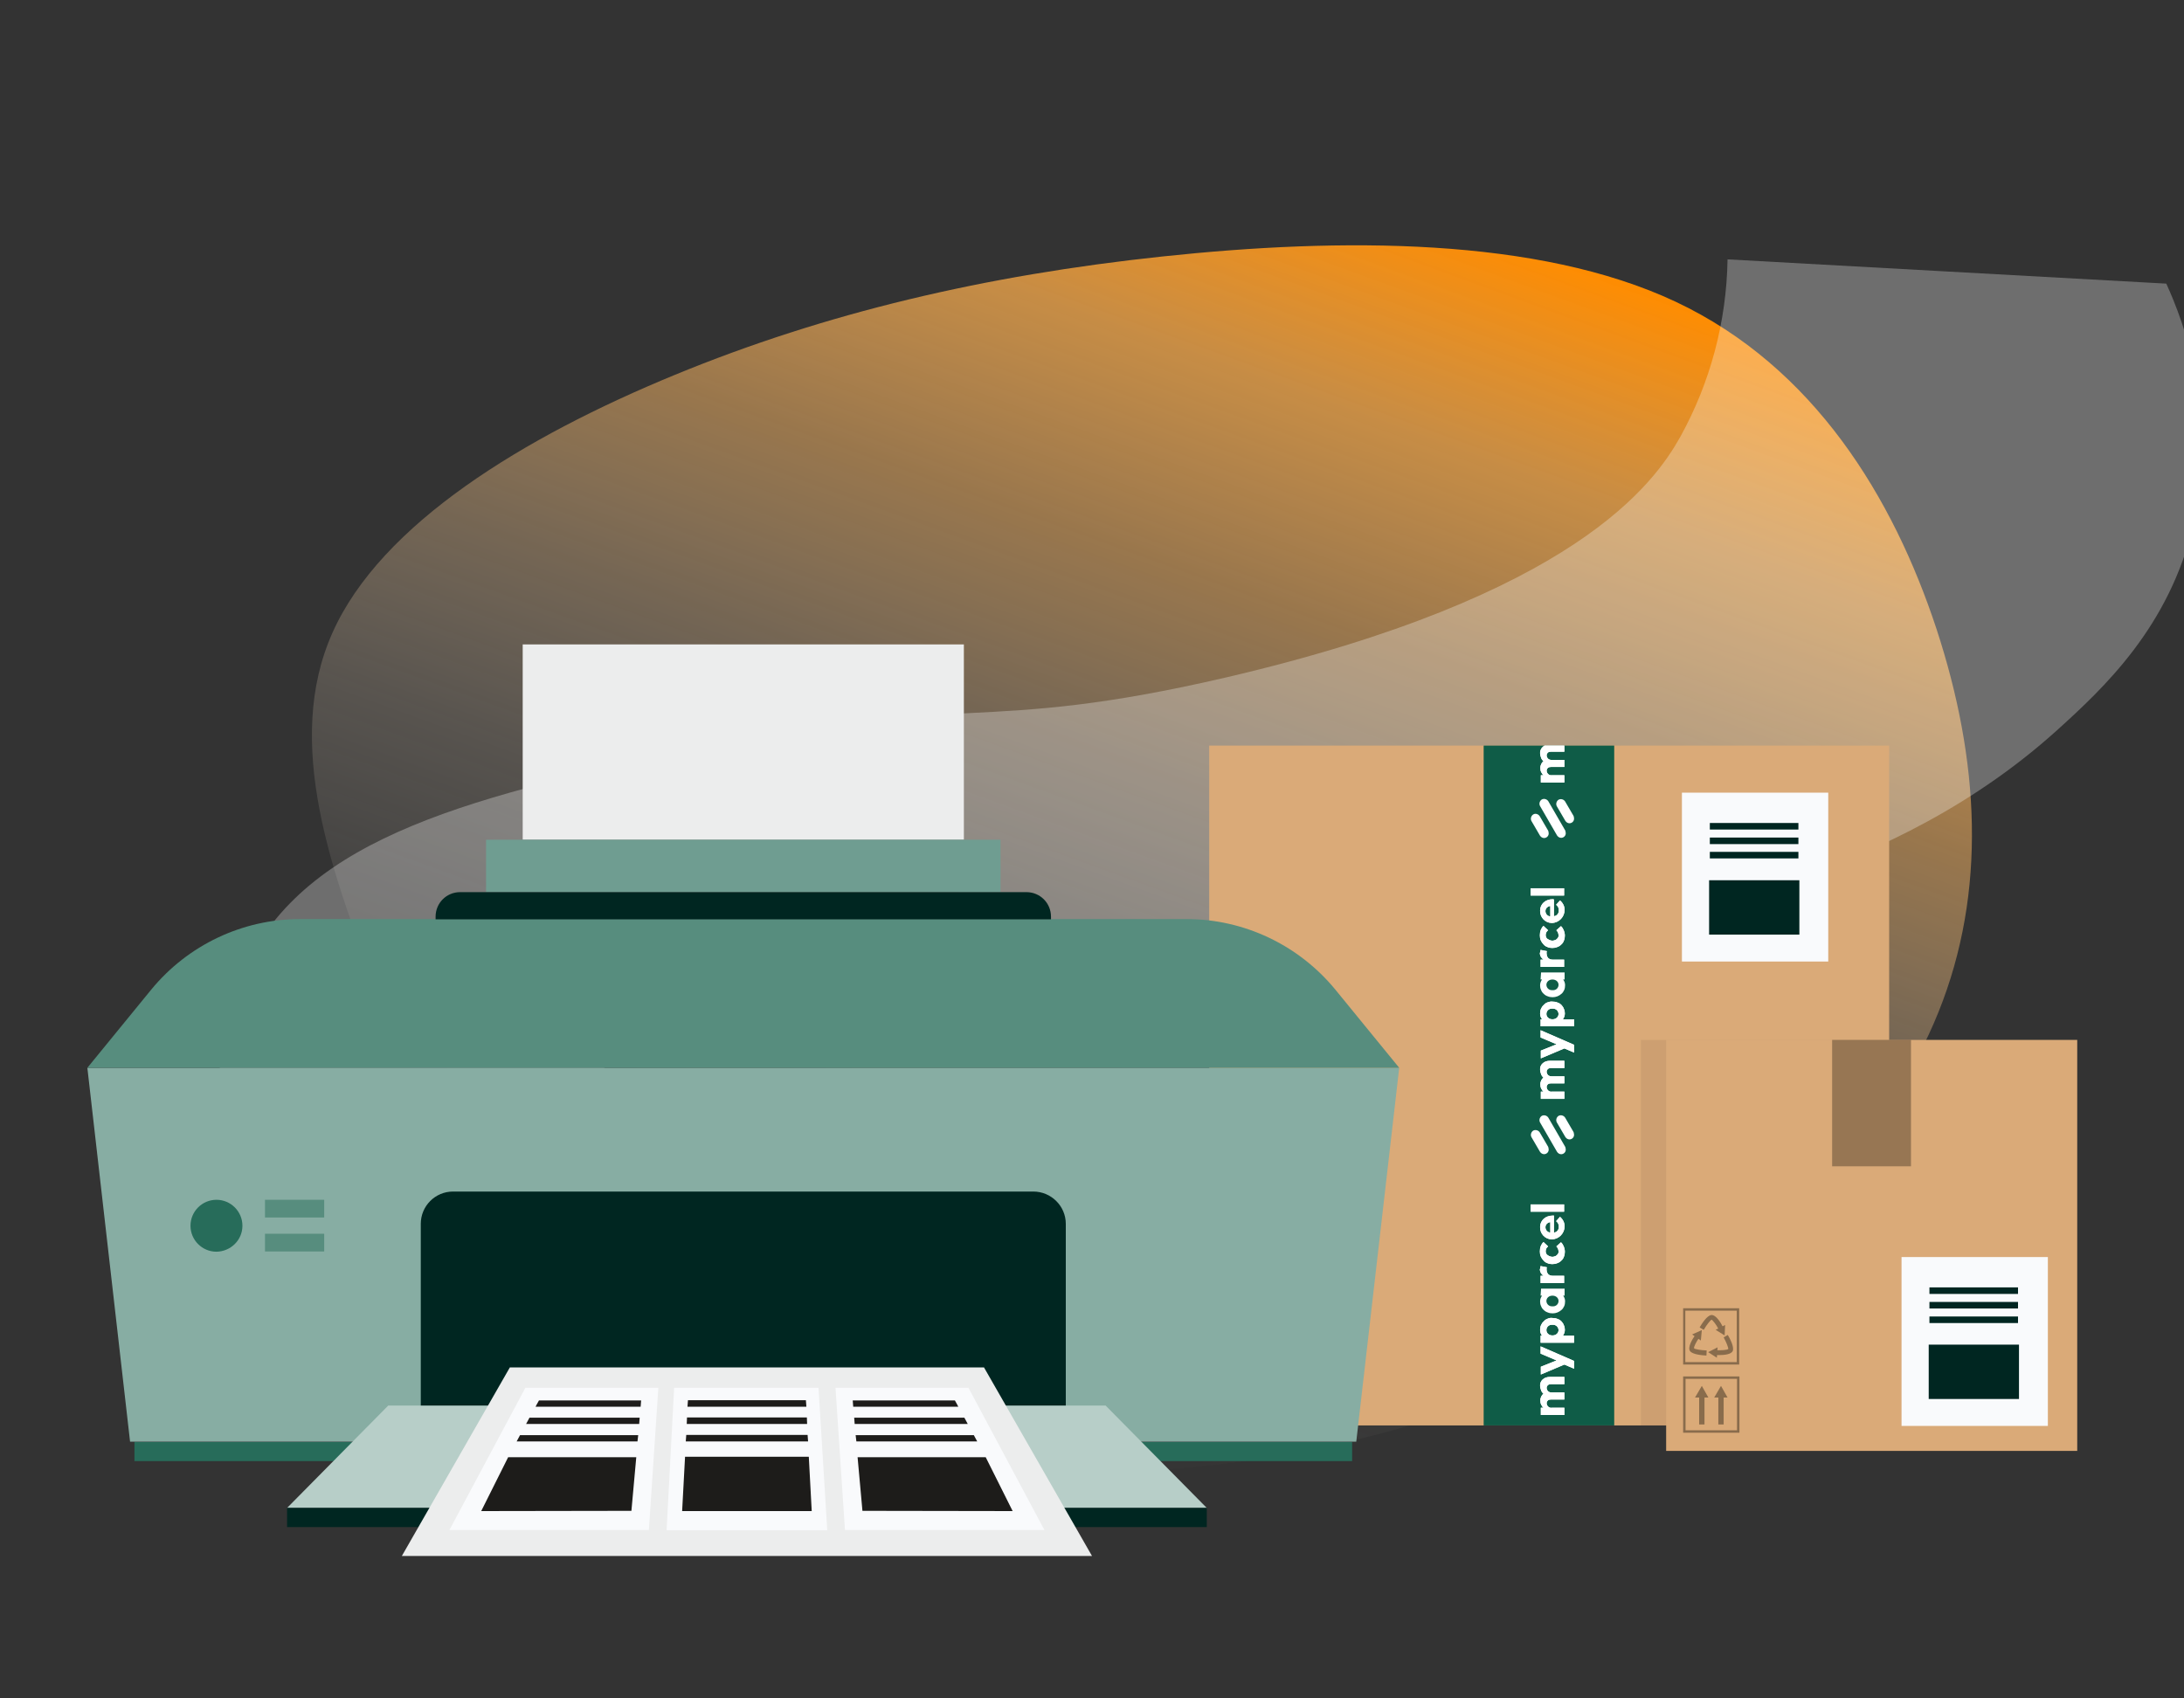<?xml version="1.0" encoding="utf-8"?>
<!-- Generator: Adobe Illustrator 23.0.6, SVG Export Plug-In . SVG Version: 6.00 Build 0)  -->
<svg version="1.1" id="Laag_1" xmlns="http://www.w3.org/2000/svg" xmlns:xlink="http://www.w3.org/1999/xlink" x="0px" y="0px"
	 viewBox="0 0 900 700" style="enable-background:new 0 0 900 700;" xml:space="preserve">
<rect x="0" y="0" width="900" height="700" fill="#333333" stroke="none"/>
<style type="text/css">
	.st0{fill:url(#SVGID_1_);}
	.st1{opacity:0.29;}
	.st2{fill:#FFFFFF;}
	.st3{fill:#DAAA78;}
	.st4{fill:#0F5C47;}
	.st5{fill:#F9FAFC;}
	.st6{fill:#002621;}
	.st7{opacity:0.6;}
	.st8{fill:#54422E;}
	.st9{clip-path:url(#SVGID_3_);}
	.st10{opacity:0.1;}
	.st11{opacity:0.5;}
	.st12{fill:#276C5A;}
	.st13{fill:#87ADA3;}
	.st14{fill:#578D7E;}
	.st15{fill:#B7CEC8;}
	.st16{fill:#ECEDED;}
	.st17{fill:#1D1C1A;}
	.st18{fill:#6F9D91;}
</style>
<g transform="translate(300,300)">
	
		<linearGradient id="SVGID_1_" gradientUnits="userSpaceOnUse" x1="-229.613" y1="93.267" x2="-36.881" y2="622.793" gradientTransform="matrix(1 0 0 -1 300 400)">
		<stop  offset="8.526333e-04" style="stop-color:#FFFFFF;stop-opacity:0"/>
		<stop  offset="0.121" style="stop-color:#FFF4E5;stop-opacity:2.000000e-02"/>
		<stop  offset="0.26" style="stop-color:#FFF4E5;stop-opacity:8.000000e-02"/>
		<stop  offset="0.4" style="stop-color:#FFE8CC;stop-opacity:0.18"/>
		<stop  offset="0.54" style="stop-color:#FFD199;stop-opacity:0.32"/>
		<stop  offset="0.69" style="stop-color:#FFBA66;stop-opacity:0.5"/>
		<stop  offset="0.84" style="stop-color:#FFAF4D;stop-opacity:0.72"/>
		<stop  offset="1" style="stop-color:#FF8C00"/>
	</linearGradient>
	<path class="st0" d="M390.6-175.6c57,26.9,89.6,80.8,107.4,134.8c17.7,54,20.9,108.1,0.8,158c-20.1,49.9-63.5,95.6-121.9,129.5
		c-58.5,34-132.1,56.2-209.1,59.6c-77.1,3.4-157.5-12.1-210.2-47.4c-52.8-35.3-77.9-90.4-99.8-144.9S-183,5.6-163-39.2
		c20-44.9,78.9-80.7,141.1-106.3s127.7-41,201-48.8S333.7-202.4,390.6-175.6z"/>
</g>
<g class="st1">
	<path class="st2" d="M113.4,508.7c41.6,24.8,96-71.5,230.3-110.3c90.5-26.1,92.8,1.9,261.5-10.6c87-6.4,177.1-28.1,242-86.4
		c20.2-18.2,46.6-43.1,56.6-84.9c10.9-45.2-3.9-83.8-11.1-99.6l-180.8-10c-0.4,25.6-7.1,50.8-19.5,73.2
		c-10.6,18.9-43.1,65.5-187.1,99.1c-101,23.5-109.9,6.3-214,28.3c-94.6,20.3-165.4,36.4-190.8,92.5
		C83.8,437.2,86.6,492.6,113.4,508.7z"/>
</g>
<g>
	<g>
		<rect x="498.3" y="307.3" class="st3" width="280.2" height="280.2"/>
	</g>
	<g>
		<rect x="611.4" y="307.3" class="st4" width="53.8" height="280.2"/>
	</g>
	<g>
		<g>
			<rect x="693.1" y="326.7" class="st5" width="60.3" height="69.6"/>
		</g>
		<g>
			<g>
				<rect x="704.6" y="339.2" class="st6" width="36.5" height="2.7"/>
			</g>
		</g>
		<g>
			<g>
				<rect x="704.6" y="345.2" class="st6" width="36.5" height="2.7"/>
			</g>
		</g>
		<g>
			<g>
				<rect x="704.6" y="351.1" class="st6" width="36.5" height="2.7"/>
			</g>
		</g>
		<g>
			<g>
				<rect x="704.3" y="362.8" class="st6" width="37.2" height="22.4"/>
			</g>
		</g>
	</g>
	<g>
		<g>
			<g class="st7">
				<path class="st8" d="M548.2,575.1h-38.3v-38.3h38.3V575.1z M511.6,573.5h35v-35h-35V573.5z"/>
			</g>
			<g class="st7">
				<g>
					<g>
						<rect x="520.7" y="549.9" class="st8" width="3.7" height="19.7"/>
					</g>
					<g>
						<g>
							<polygon class="st8" points="518,551.2 522.5,543.3 527.1,551.2 							"/>
						</g>
					</g>
				</g>
				<g>
					<g>
						<rect x="533.8" y="549.9" class="st8" width="3.7" height="19.7"/>
					</g>
					<g>
						<g>
							<polygon class="st8" points="531.1,551.2 535.6,543.3 540.2,551.2 							"/>
						</g>
					</g>
				</g>
			</g>
		</g>
		<g>
			<g class="st7">
				<path class="st8" d="M548,482.4h-38.3v-38.3H548V482.4z M511.4,480.8h35v-35h-35V480.8z"/>
			</g>
			<g class="st7">
				<g>
					<path class="st8" d="M530.3,472.1c0-3.1,0-6.2,0-9.3c6.2-0.7,10.9-5.9,10.9-12.3h-4.5l1.3,2.1l-2.3,1.3L535,456l-1.1-2.2
						l1.1-1.3l-2.2-1.9h-16.3c0,6.4,4.9,11.7,11.2,12.3c0,3.1,0,6.2,0,9.3c0,0.2,0,0.5,0,0.7c0,0,0,0.1,0,0.1l-6.2,4.1h15.3
						l-6.5-4.1c0,0,0,0,0-0.1C530.3,472.6,530.3,472.4,530.3,472.1z"/>
				</g>
			</g>
		</g>
		<g>
			<g class="st7">
				<path class="st8" d="M548,528.8h-38.3v-38.3H548V528.8z M511.4,527.1h35v-35h-35V527.1z"/>
			</g>
			<g class="st7">
				<g>
					<g>
						<path class="st8" d="M523.8,505.1l-2.8-1.7c1.4-2.4,5-8.1,8-8.4c3.1-0.3,6.4,5.2,8.1,8.5l-2.9,1.5c-1.7-3.3-4.1-6.5-5-6.7
							C528.4,498.6,525.8,501.8,523.8,505.1z"/>
					</g>
					<g>
						<g>
							<polygon class="st8" points="532.1,505 538.1,508.9 538.4,501.7 							"/>
						</g>
					</g>
				</g>
				<g>
					<g>
						<path class="st8" d="M534.5,522.2c-0.9,0-1.8,0-2.5-0.1l0.2-3.3c3.7,0.2,7.8-0.2,8.4-0.9c0.2-0.8-1.3-4.7-3.2-8l2.8-1.6
							c1.4,2.4,4.6,8.4,3.3,11.1C542.4,521.7,538.1,522.2,534.5,522.2z"/>
					</g>
					<g>
						<g>
							<polygon class="st8" points="533.3,517 526.9,520.2 532.9,524.2 							"/>
						</g>
					</g>
				</g>
				<g>
					<g>
						<path class="st8" d="M525.7,522.6c-2.8-0.1-9.6-0.6-11.3-3.1c-1.7-2.6,1.6-8.1,3.8-11.1l2.7,1.9c-2.1,3-3.9,6.6-3.7,7.5
							c0.6,0.6,4.7,1.4,8.6,1.5L525.7,522.6z"/>
					</g>
					<g>
						<g>
							<polygon class="st8" points="521.9,512.3 522.6,505.2 516,508.1 							"/>
						</g>
					</g>
				</g>
			</g>
		</g>
	</g>
	<g>
		<defs>
			<rect id="SVGID_2_" x="498.3" y="307.3" width="280.2" height="280.2"/>
		</defs>
		<clipPath id="SVGID_3_">
			<use xlink:href="#SVGID_2_"  style="overflow:visible;"/>
		</clipPath>
		<g class="st9">
			<g id="MyParcel_logo_wit_RGB_13_" transform="translate(-135.827 -151.567)">
				<g id="Group_234_13_" transform="translate(135.827 151.567)">
					<g id="Group_231_13_" transform="translate(0.032 5.52)">
						<g id="Path_50_13_">
							<path class="st2" d="M645.2,598.6c0,1.1-0.9,1.9-1.9,1.9c-0.7,0-1.3-0.4-1.7-1l-7-12.1c-0.5-0.9-0.2-2.1,0.7-2.7
								c0.9-0.5,2.1-0.2,2.7,0.7l0,0l7,12.1C645.1,597.9,645.2,598.3,645.2,598.6z"/>
						</g>
					</g>
					<g id="Group_232_13_" transform="translate(9.656 16.614)">
						<g id="Path_51_13_">
							<path class="st2" d="M639,581.4c0,1.1-0.9,1.9-1.9,1.9c-0.7,0-1.3-0.4-1.7-1l-3.5-6c-0.5-0.9-0.2-2.1,0.7-2.7
								c0.9-0.5,2.1-0.2,2.7,0.7l3.5,6C638.9,580.8,639,581.1,639,581.4z"/>
						</g>
					</g>
					<g id="Group_233_13_" transform="translate(0 0)">
						<g id="Path_52_13_">
							<path class="st2" d="M638.2,604.1c0,1.1-0.9,1.9-1.9,1.9c-0.7,0-1.3-0.4-1.7-1l-3.5-6c-0.5-0.9-0.2-2.1,0.7-2.7
								s2.1-0.2,2.7,0.7l0,0l3.5,6C638.1,603.5,638.2,603.8,638.2,604.1z"/>
						</g>
					</g>
				</g>
				<g id="Group_235_13_" transform="translate(172.082 151.577)">
					<g id="Path_53_13_">
						<path class="st2" d="M603.6,501c-3,0-5.2,2-5.2,4.7c-0.1,2.7,2,5,4.7,5.1c0.1,0,0.2,0,0.2,0h0c2.9-0.1,5.2-2.5,5.2-5.4
							c0-1.5-0.7-2.9-1.9-3.9l-1.6,1.8c0.7,0.5,1.2,1.4,1.1,2.3c0.1,1.2-0.8,2.3-2,2.4V501C604.1,501,603.8,501,603.6,501z
							 M602.6,508c-1.1-0.1-2-1-2-2.2c0-1.1,0.9-2,2-2.1V508z"/>
					</g>
					<g id="Rectangle_211_13_">
						<rect x="594.5" y="496.4" class="st2" width="13.8" height="3"/>
					</g>
					<g id="Path_54_13_">
						<path class="st2" d="M599.5,568.5c0.8-0.7,1.8-1,2.9-1h6v3h-5.5c-0.5,0-1,0.1-1.3,0.4c-0.3,0.3-0.5,0.7-0.5,1.1
							c0,0.5,0.2,1,0.6,1.4c0.4,0.4,1,0.5,1.5,0.5h5.2v2.9h-5.5c-0.5,0-1,0.1-1.3,0.4c-0.3,0.3-0.5,0.7-0.5,1.1c0,0.5,0.2,1,0.6,1.4
							c0.4,0.4,1,0.6,1.5,0.5h5.2v3h-9.7v-3h1.1c-0.4-0.3-0.7-0.7-0.9-1.2c-0.3-0.5-0.4-1.1-0.4-1.7c0-0.3,0-0.7,0.1-1
							c0.1-0.3,0.2-0.5,0.3-0.8c0.1-0.2,0.3-0.4,0.4-0.6c0.1-0.2,0.3-0.3,0.5-0.4c-0.4-0.4-0.8-0.9-1-1.5c-0.2-0.6-0.4-1.2-0.4-1.8
							C598.3,570.3,598.7,569.2,599.5,568.5z"/>
					</g>
					<g id="Path_55_13_">
						<path class="st2" d="M598.5,522.3c0-0.2,0.1-0.4,0.1-0.5l2.6,0.5c-0.1,0.3-0.2,0.7-0.1,1.1c0,0.6,0.2,1.2,0.6,1.7
							c0.5,0.5,1.1,0.7,1.8,0.7h4.8v3h-9.7v-3h1.2c-0.4-0.3-0.7-0.6-1-1c-0.3-0.5-0.5-1.1-0.5-1.7
							C598.5,522.8,598.5,522.5,598.5,522.3z"/>
					</g>
					<g id="Path_56_13_">
						<path class="st2" d="M602.5,517.8c0.3,0.1,0.6,0.2,1,0.2c0.3,0,0.6-0.1,0.9-0.2c0.3-0.1,0.6-0.2,0.8-0.4
							c0.2-0.2,0.4-0.4,0.6-0.7c0.2-0.3,0.2-0.6,0.2-0.9c0-0.4-0.1-0.9-0.3-1.3c-0.2-0.3-0.4-0.6-0.6-0.8l1.9-1.7
							c0.5,0.4,0.8,1,1.1,1.6c0.3,0.7,0.5,1.5,0.5,2.3c0,0.7-0.1,1.4-0.4,2.1c-0.2,0.6-0.6,1.2-1.1,1.6c-0.5,0.5-1,0.8-1.6,1
							c-0.7,0.3-1.3,0.4-2.1,0.4c-0.7,0-1.4-0.1-2-0.4c-0.6-0.2-1.2-0.6-1.6-1.1c-0.5-0.5-0.8-1-1.1-1.6c-0.3-0.7-0.4-1.4-0.4-2.1
							c0-0.8,0.1-1.5,0.4-2.3c0.3-0.6,0.6-1.2,1.1-1.6l1.9,1.8c-0.3,0.2-0.5,0.5-0.7,0.8c-0.2,0.4-0.3,0.8-0.3,1.2
							c0,0.3,0.1,0.7,0.2,0.9c0.1,0.3,0.3,0.5,0.6,0.7C601.9,517.6,602.2,517.7,602.5,517.8z"/>
					</g>
					<g id="Path_57_13_">
						<path class="st2" d="M601.5,543.5c-0.6,0.2-1.2,0.6-1.6,1.1c-0.5,0.4-0.8,0.9-1.1,1.5c-0.3,0.6-0.4,1.4-0.4,2.1
							c0,0.8,0.3,1.7,0.8,2.3h-0.6v2.9h13.8v-2.9c0,0-4.6,0-4.6,0c0.5-0.7,0.8-1.5,0.8-2.4c0-0.7-0.1-1.3-0.4-1.9
							c-0.2-0.6-0.6-1.2-1-1.6c-0.5-0.5-1-0.8-1.6-1c-0.7-0.3-1.3-0.4-2.1-0.4C602.8,543.1,602.1,543.2,601.5,543.5z M603.5,546
							c1.3-0.1,2.4,0.8,2.5,2.1c0,0,0,0.1,0,0.1c0,1.2-1,2.2-2.5,2.2h0c-1.5,0-2.5-1-2.5-2.2c0-1.3,1.1-2.3,2.4-2.2
							C603.4,546,603.4,546,603.5,546L603.5,546z"/>
					</g>
					<g id="Path_58_13_">
						<path class="st2" d="M598.6,534c0,0,0.6,0,0.6,0c-0.5,0.7-0.8,1.5-0.8,2.4c0,0.7,0.1,1.3,0.4,1.9c0.2,0.6,0.6,1.2,1.1,1.6
							c0.5,0.5,1,0.8,1.6,1c0.7,0.3,1.3,0.4,2.1,0.4c1.3,0,2.6-0.5,3.6-1.4c0.5-0.4,0.8-0.9,1.1-1.5c0.3-0.6,0.4-1.4,0.4-2.1
							c0-0.8-0.3-1.7-0.8-2.3h0.6v-2.9h-9.7L598.6,534z M603.5,534c1.5,0,2.5,1,2.5,2.2c0,1.3-1.1,2.3-2.4,2.2c0,0-0.1,0-0.1,0h0
							c-1.3,0.1-2.4-0.8-2.5-2.1c0,0,0-0.1,0-0.1C601,535,602,534,603.5,534L603.5,534z"/>
					</g>
					<g id="Path_59_13_">
						<path class="st2" d="M598.6,557.9v-3l13.8,6v3.2l-4-1.7l-9.7,4.1v-3.2l6.5-2.6L598.6,557.9z"/>
					</g>
					<g id="Path_60_13_">
						<path class="st2" d="M603.6,501c-3,0-5.2,2-5.2,4.7c-0.1,2.7,2,5,4.7,5.1c0.1,0,0.2,0,0.2,0h0c2.9-0.1,5.2-2.5,5.2-5.4
							c0-1.5-0.7-2.9-1.9-3.9l-1.6,1.8c0.7,0.5,1.2,1.4,1.1,2.3c0.1,1.2-0.8,2.3-2,2.4V501C604.1,501,603.8,501,603.6,501z
							 M602.6,508c-1.1-0.1-2-1-2-2.2c0-1.1,0.9-2,2-2.1V508z"/>
					</g>
					<g id="Rectangle_212_13_">
						<rect x="594.5" y="496.4" class="st2" width="13.8" height="3"/>
					</g>
					<g id="Path_61_13_">
						<path class="st2" d="M599.5,568.5c0.8-0.7,1.8-1,2.9-1h6v3h-5.5c-0.5,0-1,0.1-1.3,0.4c-0.3,0.3-0.5,0.7-0.5,1.1
							c0,0.5,0.2,1,0.6,1.4c0.4,0.4,1,0.5,1.5,0.5h5.2v2.9h-5.5c-0.5,0-1,0.1-1.3,0.4c-0.3,0.3-0.5,0.7-0.5,1.1c0,0.5,0.2,1,0.6,1.4
							c0.4,0.4,1,0.6,1.5,0.5h5.2v3h-9.7v-3h1.1c-0.4-0.3-0.7-0.7-0.9-1.2c-0.3-0.5-0.4-1.1-0.4-1.7c0-0.3,0-0.7,0.1-1
							c0.1-0.3,0.2-0.5,0.3-0.8c0.1-0.2,0.3-0.4,0.4-0.6c0.1-0.2,0.3-0.3,0.5-0.4c-0.4-0.4-0.8-0.9-1-1.5c-0.2-0.6-0.4-1.2-0.4-1.8
							C598.3,570.3,598.7,569.2,599.5,568.5z"/>
					</g>
					<g id="Path_62_13_">
						<path class="st2" d="M598.5,522.3c0-0.2,0.1-0.4,0.1-0.5l2.6,0.5c-0.1,0.3-0.2,0.7-0.1,1.1c0,0.6,0.2,1.2,0.6,1.7
							c0.5,0.5,1.1,0.7,1.8,0.7h4.8v3h-9.7v-3h1.2c-0.4-0.3-0.7-0.6-1-1c-0.3-0.5-0.5-1.1-0.5-1.7
							C598.5,522.8,598.5,522.5,598.5,522.3z"/>
					</g>
					<g id="Path_63_13_">
						<path class="st2" d="M602.5,517.8c0.3,0.1,0.6,0.2,1,0.2c0.3,0,0.6-0.1,0.9-0.2c0.3-0.1,0.6-0.2,0.8-0.4
							c0.2-0.2,0.4-0.4,0.6-0.7c0.2-0.3,0.2-0.6,0.2-0.9c0-0.4-0.1-0.9-0.3-1.3c-0.2-0.3-0.4-0.6-0.6-0.8l1.9-1.7
							c0.5,0.4,0.8,1,1.1,1.6c0.3,0.7,0.5,1.5,0.5,2.3c0,0.7-0.1,1.4-0.4,2.1c-0.2,0.6-0.6,1.2-1.1,1.6c-0.5,0.5-1,0.8-1.6,1
							c-0.7,0.3-1.3,0.4-2.1,0.4c-0.7,0-1.4-0.1-2-0.4c-0.6-0.2-1.2-0.6-1.6-1.1c-0.5-0.5-0.8-1-1.1-1.6c-0.3-0.7-0.4-1.4-0.4-2.1
							c0-0.8,0.1-1.5,0.4-2.3c0.3-0.6,0.6-1.2,1.1-1.6l1.9,1.8c-0.3,0.2-0.5,0.5-0.7,0.8c-0.2,0.4-0.3,0.8-0.3,1.2
							c0,0.3,0.1,0.7,0.2,0.9c0.1,0.3,0.3,0.5,0.6,0.7C601.9,517.6,602.2,517.7,602.5,517.8z"/>
					</g>
					<g id="Path_64_13_">
						<path class="st2" d="M601.5,543.5c-0.6,0.2-1.2,0.6-1.6,1.1c-0.5,0.4-0.8,0.9-1.1,1.5c-0.3,0.6-0.4,1.4-0.4,2.1
							c0,0.8,0.3,1.7,0.8,2.3h-0.6v2.9h13.8v-2.9c0,0-4.6,0-4.6,0c0.5-0.7,0.8-1.5,0.8-2.4c0-0.7-0.1-1.3-0.4-1.9
							c-0.2-0.6-0.6-1.2-1-1.6c-0.5-0.5-1-0.8-1.6-1c-0.7-0.3-1.3-0.4-2.1-0.4C602.8,543.1,602.1,543.2,601.5,543.5z M603.5,546
							c1.3-0.1,2.4,0.8,2.5,2.1c0,0,0,0.1,0,0.1c0,1.2-1,2.2-2.5,2.2h0c-1.5,0-2.5-1-2.5-2.2c0-1.3,1.1-2.3,2.4-2.2
							C603.4,546,603.4,546,603.5,546L603.5,546z"/>
					</g>
					<g id="Path_65_13_">
						<path class="st2" d="M598.6,557.9v-3l13.8,6v3.2l-4-1.7l-9.7,4.1v-3.2l6.5-2.6L598.6,557.9z"/>
					</g>
				</g>
			</g>
		</g>
		<g class="st9">
			<g id="MyParcel_logo_wit_RGB_12_" transform="translate(-135.827 -151.567)">
				<g id="Group_234_12_" transform="translate(135.827 151.567)">
					<g id="Group_231_12_" transform="translate(0.032 5.52)">
						<g id="Path_50_12_">
							<path class="st2" d="M645.2,468.3c0,1.1-0.9,1.9-1.9,1.9c-0.7,0-1.3-0.4-1.7-1l-7-12.1c-0.5-0.9-0.2-2.1,0.7-2.7
								c0.9-0.5,2.1-0.2,2.7,0.7l0,0l7,12.1C645.1,467.6,645.2,467.9,645.2,468.3z"/>
						</g>
					</g>
					<g id="Group_232_12_" transform="translate(9.656 16.614)">
						<g id="Path_51_12_">
							<path class="st2" d="M639,451.1c0,1.1-0.9,1.9-1.9,1.9c-0.7,0-1.3-0.4-1.7-1l-3.5-6c-0.5-0.9-0.2-2.1,0.7-2.7
								c0.9-0.5,2.1-0.2,2.7,0.7l3.5,6C638.9,450.4,639,450.8,639,451.1z"/>
						</g>
					</g>
					<g id="Group_233_12_" transform="translate(0 0)">
						<g id="Path_52_12_">
							<path class="st2" d="M638.2,473.8c0,1.1-0.9,1.9-1.9,1.9c-0.7,0-1.3-0.4-1.7-1l-3.5-6c-0.5-0.9-0.2-2.1,0.7-2.7
								c0.9-0.5,2.1-0.2,2.7,0.7l0,0l3.5,6C638.1,473.1,638.2,473.5,638.2,473.8z"/>
						</g>
					</g>
				</g>
				<g id="Group_235_12_" transform="translate(172.082 151.577)">
					<g id="Path_53_12_">
						<path class="st2" d="M603.6,370.6c-3,0-5.2,2-5.2,4.7c-0.1,2.7,2,5,4.7,5.1c0.1,0,0.2,0,0.2,0h0c2.9-0.1,5.2-2.5,5.2-5.4
							c0-1.5-0.7-2.9-1.9-3.9l-1.6,1.8c0.7,0.5,1.2,1.4,1.1,2.3c0.1,1.2-0.8,2.3-2,2.4v-6.9C604.1,370.7,603.8,370.6,603.6,370.6z
							 M602.6,377.7c-1.1-0.1-2-1-2-2.2c0-1.1,0.9-2,2-2.1V377.7z"/>
					</g>
					<g id="Rectangle_211_12_">
						<rect x="594.5" y="366.1" class="st2" width="13.8" height="3"/>
					</g>
					<g id="Path_54_12_">
						<path class="st2" d="M599.5,438.2c0.8-0.7,1.8-1,2.9-1h6v3h-5.5c-0.5,0-1,0.1-1.3,0.4c-0.3,0.3-0.5,0.7-0.5,1.1
							c0,0.5,0.2,1,0.6,1.4c0.4,0.4,1,0.5,1.5,0.5h5.2v2.9h-5.5c-0.5,0-1,0.1-1.3,0.4c-0.3,0.3-0.5,0.7-0.5,1.1c0,0.5,0.2,1,0.6,1.4
							c0.4,0.4,1,0.6,1.5,0.5h5.2v3h-9.7v-3h1.1c-0.4-0.3-0.7-0.7-0.9-1.2c-0.3-0.5-0.4-1.1-0.4-1.7c0-0.3,0-0.7,0.1-1
							c0.1-0.3,0.2-0.5,0.3-0.8c0.1-0.2,0.3-0.4,0.4-0.6c0.1-0.2,0.3-0.3,0.5-0.4c-0.4-0.4-0.8-0.9-1-1.5c-0.2-0.6-0.4-1.2-0.4-1.8
							C598.3,439.9,598.7,438.9,599.5,438.2z"/>
					</g>
					<g id="Path_55_12_">
						<path class="st2" d="M598.5,392c0-0.2,0.1-0.4,0.1-0.5l2.6,0.5c-0.1,0.3-0.2,0.7-0.1,1.1c0,0.6,0.2,1.2,0.6,1.7
							c0.5,0.5,1.1,0.7,1.8,0.7h4.8v3h-9.7v-3h1.2c-0.4-0.3-0.7-0.6-1-1c-0.3-0.5-0.5-1.1-0.5-1.7
							C598.5,392.4,598.5,392.2,598.5,392z"/>
					</g>
					<g id="Path_56_12_">
						<path class="st2" d="M602.5,387.5c0.3,0.1,0.6,0.2,1,0.2c0.3,0,0.6-0.1,0.9-0.2c0.3-0.1,0.6-0.2,0.8-0.4
							c0.2-0.2,0.4-0.4,0.6-0.7c0.2-0.3,0.2-0.6,0.2-0.9c0-0.4-0.1-0.9-0.3-1.3c-0.2-0.3-0.4-0.6-0.6-0.8l1.9-1.7
							c0.5,0.4,0.8,1,1.1,1.6c0.3,0.7,0.5,1.5,0.5,2.3c0,0.7-0.1,1.4-0.4,2.1c-0.2,0.6-0.6,1.2-1.1,1.6c-0.5,0.5-1,0.8-1.6,1
							c-0.7,0.3-1.3,0.4-2.1,0.4c-0.7,0-1.4-0.1-2-0.4c-0.6-0.2-1.2-0.6-1.6-1.1c-0.5-0.5-0.8-1-1.1-1.6c-0.3-0.7-0.4-1.4-0.4-2.1
							c0-0.8,0.1-1.5,0.4-2.3c0.3-0.6,0.6-1.2,1.1-1.6l1.9,1.8c-0.3,0.2-0.5,0.5-0.7,0.8c-0.2,0.4-0.3,0.8-0.3,1.2
							c0,0.3,0.1,0.7,0.2,0.9c0.1,0.3,0.3,0.5,0.6,0.7C601.9,387.2,602.2,387.4,602.5,387.5z"/>
					</g>
					<g id="Path_57_12_">
						<path class="st2" d="M601.5,413.1c-0.6,0.2-1.2,0.6-1.6,1.1c-0.5,0.4-0.8,0.9-1.1,1.5c-0.3,0.6-0.4,1.4-0.4,2.1
							c0,0.8,0.3,1.7,0.8,2.3h-0.6v2.9h13.8v-2.9c0,0-4.6,0-4.6,0c0.5-0.7,0.8-1.5,0.8-2.4c0-0.7-0.1-1.3-0.4-1.9
							c-0.2-0.6-0.6-1.2-1-1.6c-0.5-0.5-1-0.8-1.6-1c-0.7-0.3-1.3-0.4-2.1-0.4C602.8,412.7,602.1,412.9,601.5,413.1z M603.5,415.7
							c1.3-0.1,2.4,0.8,2.5,2.1c0,0,0,0.1,0,0.1c0,1.2-1,2.2-2.5,2.2h0c-1.5,0-2.5-1-2.5-2.2c0-1.3,1.1-2.3,2.4-2.2
							C603.4,415.7,603.4,415.7,603.5,415.7L603.5,415.7z"/>
					</g>
					<g id="Path_58_12_">
						<path class="st2" d="M598.6,403.7c0,0,0.6,0,0.6,0c-0.5,0.7-0.8,1.5-0.8,2.4c0,0.7,0.1,1.3,0.4,1.9c0.2,0.6,0.6,1.2,1.1,1.6
							c0.5,0.5,1,0.8,1.6,1c0.7,0.3,1.3,0.4,2.1,0.4c1.3,0,2.6-0.5,3.6-1.4c0.5-0.4,0.8-0.9,1.1-1.5c0.3-0.6,0.4-1.4,0.4-2.1
							c0-0.8-0.3-1.7-0.8-2.3h0.6v-2.9h-9.7L598.6,403.7z M603.5,403.7c1.5,0,2.5,1,2.5,2.2c0,1.3-1.1,2.3-2.4,2.2c0,0-0.1,0-0.1,0
							h0c-1.3,0.1-2.4-0.8-2.5-2.1c0,0,0-0.1,0-0.1C601,404.7,602,403.7,603.5,403.7L603.5,403.7z"/>
					</g>
					<g id="Path_59_12_">
						<path class="st2" d="M598.6,427.6v-3l13.8,6v3.2l-4-1.7l-9.7,4.1V433l6.5-2.6L598.6,427.6z"/>
					</g>
					<g id="Path_60_12_">
						<path class="st2" d="M603.6,370.6c-3,0-5.2,2-5.2,4.7c-0.1,2.7,2,5,4.7,5.1c0.1,0,0.2,0,0.2,0h0c2.9-0.1,5.2-2.5,5.2-5.4
							c0-1.5-0.7-2.9-1.9-3.9l-1.6,1.8c0.7,0.5,1.2,1.4,1.1,2.3c0.1,1.2-0.8,2.3-2,2.4v-6.9C604.1,370.7,603.8,370.6,603.6,370.6z
							 M602.6,377.7c-1.1-0.1-2-1-2-2.2c0-1.1,0.9-2,2-2.1V377.7z"/>
					</g>
					<g id="Rectangle_212_12_">
						<rect x="594.5" y="366.1" class="st2" width="13.8" height="3"/>
					</g>
					<g id="Path_61_12_">
						<path class="st2" d="M599.5,438.2c0.8-0.7,1.8-1,2.9-1h6v3h-5.5c-0.5,0-1,0.1-1.3,0.4c-0.3,0.3-0.5,0.7-0.5,1.1
							c0,0.5,0.2,1,0.6,1.4c0.4,0.4,1,0.5,1.5,0.5h5.2v2.9h-5.5c-0.5,0-1,0.1-1.3,0.4c-0.3,0.3-0.5,0.7-0.5,1.1c0,0.5,0.2,1,0.6,1.4
							c0.4,0.4,1,0.6,1.5,0.5h5.2v3h-9.7v-3h1.1c-0.4-0.3-0.7-0.7-0.9-1.2c-0.3-0.5-0.4-1.1-0.4-1.7c0-0.3,0-0.7,0.1-1
							c0.1-0.3,0.2-0.5,0.3-0.8c0.1-0.2,0.3-0.4,0.4-0.6c0.1-0.2,0.3-0.3,0.5-0.4c-0.4-0.4-0.8-0.9-1-1.5c-0.2-0.6-0.4-1.2-0.4-1.8
							C598.3,439.9,598.7,438.9,599.5,438.2z"/>
					</g>
					<g id="Path_62_12_">
						<path class="st2" d="M598.5,392c0-0.2,0.1-0.4,0.1-0.5l2.6,0.5c-0.1,0.3-0.2,0.7-0.1,1.1c0,0.6,0.2,1.2,0.6,1.7
							c0.5,0.5,1.1,0.7,1.8,0.7h4.8v3h-9.7v-3h1.2c-0.4-0.3-0.7-0.6-1-1c-0.3-0.5-0.5-1.1-0.5-1.7
							C598.5,392.4,598.5,392.2,598.5,392z"/>
					</g>
					<g id="Path_63_12_">
						<path class="st2" d="M602.5,387.5c0.3,0.1,0.6,0.2,1,0.2c0.3,0,0.6-0.1,0.9-0.2c0.3-0.1,0.6-0.2,0.8-0.4
							c0.2-0.2,0.4-0.4,0.6-0.7c0.2-0.3,0.2-0.6,0.2-0.9c0-0.4-0.1-0.9-0.3-1.3c-0.2-0.3-0.4-0.6-0.6-0.8l1.9-1.7
							c0.5,0.4,0.8,1,1.1,1.6c0.3,0.7,0.5,1.5,0.5,2.3c0,0.7-0.1,1.4-0.4,2.1c-0.2,0.6-0.6,1.2-1.1,1.6c-0.5,0.5-1,0.8-1.6,1
							c-0.7,0.3-1.3,0.4-2.1,0.4c-0.7,0-1.4-0.1-2-0.4c-0.6-0.2-1.2-0.6-1.6-1.1c-0.5-0.5-0.8-1-1.1-1.6c-0.3-0.7-0.4-1.4-0.4-2.1
							c0-0.8,0.1-1.5,0.4-2.3c0.3-0.6,0.6-1.2,1.1-1.6l1.9,1.8c-0.3,0.2-0.5,0.5-0.7,0.8c-0.2,0.4-0.3,0.8-0.3,1.2
							c0,0.3,0.1,0.7,0.2,0.9c0.1,0.3,0.3,0.5,0.6,0.7C601.9,387.2,602.2,387.4,602.5,387.5z"/>
					</g>
					<g id="Path_64_12_">
						<path class="st2" d="M601.5,413.1c-0.6,0.2-1.2,0.6-1.6,1.1c-0.5,0.4-0.8,0.9-1.1,1.5c-0.3,0.6-0.4,1.4-0.4,2.1
							c0,0.8,0.3,1.7,0.8,2.3h-0.6v2.9h13.8v-2.9c0,0-4.6,0-4.6,0c0.5-0.7,0.8-1.5,0.8-2.4c0-0.7-0.1-1.3-0.4-1.9
							c-0.2-0.6-0.6-1.2-1-1.6c-0.5-0.5-1-0.8-1.6-1c-0.7-0.3-1.3-0.4-2.1-0.4C602.8,412.7,602.1,412.9,601.5,413.1z M603.5,415.7
							c1.3-0.1,2.4,0.8,2.5,2.1c0,0,0,0.1,0,0.1c0,1.2-1,2.2-2.5,2.2h0c-1.5,0-2.5-1-2.5-2.2c0-1.3,1.1-2.3,2.4-2.2
							C603.4,415.7,603.4,415.7,603.5,415.7L603.5,415.7z"/>
					</g>
					<g id="Path_65_12_">
						<path class="st2" d="M598.6,427.6v-3l13.8,6v3.2l-4-1.7l-9.7,4.1V433l6.5-2.6L598.6,427.6z"/>
					</g>
				</g>
			</g>
		</g>
		<g class="st9">
			<g id="MyParcel_logo_wit_RGB_11_" transform="translate(-135.827 -151.567)">
				<g id="Group_234_11_" transform="translate(135.827 151.567)">
					<g id="Group_231_11_" transform="translate(0.032 5.52)">
						<g id="Path_50_11_">
							<path class="st2" d="M645.2,337.9c0,1.1-0.9,1.9-1.9,1.9c-0.7,0-1.3-0.4-1.7-1l-7-12.1c-0.5-0.9-0.2-2.1,0.7-2.7
								c0.9-0.5,2.1-0.2,2.7,0.7l0,0l7,12.1C645.1,337.3,645.2,337.6,645.2,337.9z"/>
						</g>
					</g>
					<g id="Group_232_11_" transform="translate(9.656 16.614)">
						<g id="Path_51_11_">
							<path class="st2" d="M639,320.8c0,1.1-0.9,1.9-1.9,1.9c-0.7,0-1.3-0.4-1.7-1l-3.5-6c-0.5-0.9-0.2-2.1,0.7-2.7
								c0.9-0.5,2.1-0.2,2.7,0.7l3.5,6C638.9,320.1,639,320.4,639,320.8z"/>
						</g>
					</g>
					<g id="Group_233_11_" transform="translate(0 0)">
						<g id="Path_52_11_">
							<path class="st2" d="M638.2,343.5c0,1.1-0.9,1.9-1.9,1.9c-0.7,0-1.3-0.4-1.7-1l-3.5-6c-0.5-0.9-0.2-2.1,0.7-2.7
								s2.1-0.2,2.7,0.7l0,0l3.5,6C638.1,342.8,638.2,343.1,638.2,343.5z"/>
						</g>
					</g>
				</g>
				<g id="Group_235_11_" transform="translate(172.082 151.577)">
					<g id="Path_53_11_">
						<path class="st2" d="M603.6,240.3c-3,0-5.2,2-5.2,4.7c-0.1,2.7,2,5,4.7,5.1c0.1,0,0.2,0,0.2,0h0c2.9-0.1,5.2-2.5,5.2-5.4
							c0-1.5-0.7-2.9-1.9-3.9l-1.6,1.8c0.7,0.5,1.2,1.4,1.1,2.3c0.1,1.2-0.8,2.3-2,2.4v-6.9C604.1,240.3,603.8,240.3,603.6,240.3z
							 M602.6,247.3c-1.1-0.1-2-1-2-2.2c0-1.1,0.9-2,2-2.1V247.3z"/>
					</g>
					<g id="Rectangle_211_11_">
						<rect x="594.5" y="235.7" class="st2" width="13.8" height="3"/>
					</g>
					<g id="Path_54_11_">
						<path class="st2" d="M599.5,307.8c0.8-0.7,1.8-1,2.9-1h6v3h-5.5c-0.5,0-1,0.1-1.3,0.4c-0.3,0.3-0.5,0.7-0.5,1.1
							c0,0.5,0.2,1,0.6,1.4c0.4,0.4,1,0.5,1.5,0.5h5.2v2.9h-5.5c-0.5,0-1,0.1-1.3,0.4c-0.3,0.3-0.5,0.7-0.5,1.1c0,0.5,0.2,1,0.6,1.4
							c0.4,0.4,1,0.6,1.5,0.5h5.2v3h-9.7v-3h1.1c-0.4-0.3-0.7-0.7-0.9-1.2c-0.3-0.5-0.4-1.1-0.4-1.7c0-0.3,0-0.7,0.1-1
							c0.1-0.3,0.2-0.5,0.3-0.8c0.1-0.2,0.3-0.4,0.4-0.6c0.1-0.2,0.3-0.3,0.5-0.4c-0.4-0.4-0.8-0.9-1-1.5c-0.2-0.6-0.4-1.2-0.4-1.8
							C598.3,309.6,598.7,308.6,599.5,307.8z"/>
					</g>
					<g id="Path_55_11_">
						<path class="st2" d="M598.5,261.7c0-0.2,0.1-0.4,0.1-0.5l2.6,0.5c-0.1,0.3-0.2,0.7-0.1,1.1c0,0.6,0.2,1.2,0.6,1.7
							c0.5,0.5,1.1,0.7,1.8,0.7h4.8v3h-9.7v-3h1.2c-0.4-0.3-0.7-0.6-1-1c-0.3-0.5-0.5-1.1-0.5-1.7
							C598.5,262.1,598.5,261.9,598.5,261.7z"/>
					</g>
					<g id="Path_56_11_">
						<path class="st2" d="M602.5,257.1c0.3,0.1,0.6,0.2,1,0.2c0.3,0,0.6-0.1,0.9-0.2c0.3-0.1,0.6-0.2,0.8-0.4
							c0.2-0.2,0.4-0.4,0.6-0.7c0.2-0.3,0.2-0.6,0.2-0.9c0-0.4-0.1-0.9-0.3-1.3c-0.2-0.3-0.4-0.6-0.6-0.8l1.9-1.7
							c0.5,0.4,0.8,1,1.1,1.6c0.3,0.7,0.5,1.5,0.5,2.3c0,0.7-0.1,1.4-0.4,2.1c-0.2,0.6-0.6,1.2-1.1,1.6c-0.5,0.5-1,0.8-1.6,1
							c-0.7,0.3-1.3,0.4-2.1,0.4c-0.7,0-1.4-0.1-2-0.4c-0.6-0.2-1.2-0.6-1.6-1.1c-0.5-0.5-0.8-1-1.1-1.6c-0.3-0.7-0.4-1.4-0.4-2.1
							c0-0.8,0.1-1.5,0.4-2.3c0.3-0.6,0.6-1.2,1.1-1.6l1.9,1.8c-0.3,0.2-0.5,0.5-0.7,0.8c-0.2,0.4-0.3,0.8-0.3,1.2
							c0,0.3,0.1,0.7,0.2,0.9c0.1,0.3,0.3,0.5,0.6,0.7C601.9,256.9,602.2,257,602.5,257.1z"/>
					</g>
					<g id="Path_57_11_">
						<path class="st2" d="M601.5,282.8c-0.6,0.2-1.2,0.6-1.6,1.1c-0.5,0.4-0.8,0.9-1.1,1.5c-0.3,0.6-0.4,1.4-0.4,2.1
							c0,0.8,0.3,1.7,0.8,2.3h-0.6v2.9h13.8v-2.9c0,0-4.6,0-4.6,0c0.5-0.7,0.8-1.5,0.8-2.4c0-0.7-0.1-1.3-0.4-1.9
							c-0.2-0.6-0.6-1.2-1-1.6c-0.5-0.5-1-0.8-1.6-1c-0.7-0.3-1.3-0.4-2.1-0.4C602.8,282.4,602.1,282.5,601.5,282.8z M603.5,285.4
							c1.3-0.1,2.4,0.8,2.5,2.1c0,0,0,0.1,0,0.1c0,1.2-1,2.2-2.5,2.2h0c-1.5,0-2.5-1-2.5-2.2c0-1.3,1.1-2.3,2.4-2.2
							C603.4,285.4,603.4,285.4,603.5,285.4L603.5,285.4z"/>
					</g>
					<g id="Path_58_11_">
						<path class="st2" d="M598.6,273.4c0,0,0.6,0,0.6,0c-0.5,0.7-0.8,1.5-0.8,2.4c0,0.7,0.1,1.3,0.4,1.9c0.2,0.6,0.6,1.2,1.1,1.6
							c0.5,0.5,1,0.8,1.6,1c0.7,0.3,1.3,0.4,2.1,0.4c1.3,0,2.6-0.5,3.6-1.4c0.5-0.4,0.8-0.9,1.1-1.5c0.3-0.6,0.4-1.4,0.4-2.1
							c0-0.8-0.3-1.7-0.8-2.3h0.6v-2.9h-9.7L598.6,273.4z M603.5,273.3c1.5,0,2.5,1,2.5,2.2c0,1.3-1.1,2.3-2.4,2.2c0,0-0.1,0-0.1,0
							h0c-1.3,0.1-2.4-0.8-2.5-2.1c0,0,0-0.1,0-0.1C601,274.3,602,273.3,603.5,273.3L603.5,273.3z"/>
					</g>
					<g id="Path_59_11_">
						<path class="st2" d="M598.6,297.3v-3l13.8,6v3.2l-4-1.7l-9.7,4.1v-3.2l6.5-2.6L598.6,297.3z"/>
					</g>
					<g id="Path_60_11_">
						<path class="st2" d="M603.6,240.3c-3,0-5.2,2-5.2,4.7c-0.1,2.7,2,5,4.7,5.1c0.1,0,0.2,0,0.2,0h0c2.9-0.1,5.2-2.5,5.2-5.4
							c0-1.5-0.7-2.9-1.9-3.9l-1.6,1.8c0.7,0.5,1.2,1.4,1.1,2.3c0.1,1.2-0.8,2.3-2,2.4v-6.9C604.1,240.3,603.8,240.3,603.6,240.3z
							 M602.6,247.3c-1.1-0.1-2-1-2-2.2c0-1.1,0.9-2,2-2.1V247.3z"/>
					</g>
					<g id="Rectangle_212_11_">
						<rect x="594.5" y="235.7" class="st2" width="13.8" height="3"/>
					</g>
					<g id="Path_61_11_">
						<path class="st2" d="M599.5,307.8c0.8-0.7,1.8-1,2.9-1h6v3h-5.5c-0.5,0-1,0.1-1.3,0.4c-0.3,0.3-0.5,0.7-0.5,1.1
							c0,0.5,0.2,1,0.6,1.4c0.4,0.4,1,0.5,1.5,0.5h5.2v2.9h-5.5c-0.5,0-1,0.1-1.3,0.4c-0.3,0.3-0.5,0.7-0.5,1.1c0,0.5,0.2,1,0.6,1.4
							c0.4,0.4,1,0.6,1.5,0.5h5.2v3h-9.7v-3h1.1c-0.4-0.3-0.7-0.7-0.9-1.2c-0.3-0.5-0.4-1.1-0.4-1.7c0-0.3,0-0.7,0.1-1
							c0.1-0.3,0.2-0.5,0.3-0.8c0.1-0.2,0.3-0.4,0.4-0.6c0.1-0.2,0.3-0.3,0.5-0.4c-0.4-0.4-0.8-0.9-1-1.5c-0.2-0.6-0.4-1.2-0.4-1.8
							C598.3,309.6,598.7,308.6,599.5,307.8z"/>
					</g>
					<g id="Path_62_11_">
						<path class="st2" d="M598.5,261.7c0-0.2,0.1-0.4,0.1-0.5l2.6,0.5c-0.1,0.3-0.2,0.7-0.1,1.1c0,0.6,0.2,1.2,0.6,1.7
							c0.5,0.5,1.1,0.7,1.8,0.7h4.8v3h-9.7v-3h1.2c-0.4-0.3-0.7-0.6-1-1c-0.3-0.5-0.5-1.1-0.5-1.7
							C598.5,262.1,598.5,261.9,598.5,261.7z"/>
					</g>
					<g id="Path_63_11_">
						<path class="st2" d="M602.5,257.1c0.3,0.1,0.6,0.2,1,0.2c0.3,0,0.6-0.1,0.9-0.2c0.3-0.1,0.6-0.2,0.8-0.4
							c0.2-0.2,0.4-0.4,0.6-0.7c0.2-0.3,0.2-0.6,0.2-0.9c0-0.4-0.1-0.9-0.3-1.3c-0.2-0.3-0.4-0.6-0.6-0.8l1.9-1.7
							c0.5,0.4,0.8,1,1.1,1.6c0.3,0.7,0.5,1.5,0.5,2.3c0,0.7-0.1,1.4-0.4,2.1c-0.2,0.6-0.6,1.2-1.1,1.6c-0.5,0.5-1,0.8-1.6,1
							c-0.7,0.3-1.3,0.4-2.1,0.4c-0.7,0-1.4-0.1-2-0.4c-0.6-0.2-1.2-0.6-1.6-1.1c-0.5-0.5-0.8-1-1.1-1.6c-0.3-0.7-0.4-1.4-0.4-2.1
							c0-0.8,0.1-1.5,0.4-2.3c0.3-0.6,0.6-1.2,1.1-1.6l1.9,1.8c-0.3,0.2-0.5,0.5-0.7,0.8c-0.2,0.4-0.3,0.8-0.3,1.2
							c0,0.3,0.1,0.7,0.2,0.9c0.1,0.3,0.3,0.5,0.6,0.7C601.9,256.9,602.2,257,602.5,257.1z"/>
					</g>
					<g id="Path_64_11_">
						<path class="st2" d="M601.5,282.8c-0.6,0.2-1.2,0.6-1.6,1.1c-0.5,0.4-0.8,0.9-1.1,1.5c-0.3,0.6-0.4,1.4-0.4,2.1
							c0,0.8,0.3,1.7,0.8,2.3h-0.6v2.9h13.8v-2.9c0,0-4.6,0-4.6,0c0.5-0.7,0.8-1.5,0.8-2.4c0-0.7-0.1-1.3-0.4-1.9
							c-0.2-0.6-0.6-1.2-1-1.6c-0.5-0.5-1-0.8-1.6-1c-0.7-0.3-1.3-0.4-2.1-0.4C602.8,282.4,602.1,282.5,601.5,282.8z M603.5,285.4
							c1.3-0.1,2.4,0.8,2.5,2.1c0,0,0,0.1,0,0.1c0,1.2-1,2.2-2.5,2.2h0c-1.5,0-2.5-1-2.5-2.2c0-1.3,1.1-2.3,2.4-2.2
							C603.4,285.4,603.4,285.4,603.5,285.4L603.5,285.4z"/>
					</g>
					<g id="Path_65_11_">
						<path class="st2" d="M598.6,297.3v-3l13.8,6v3.2l-4-1.7l-9.7,4.1v-3.2l6.5-2.6L598.6,297.3z"/>
					</g>
				</g>
			</g>
		</g>
	</g>
</g>
<g>
	<g class="st10">
		<rect x="676.2" y="428.6" class="st8" width="169.4" height="159"/>
	</g>
	<g>
		<rect x="686.6" y="428.6" class="st3" width="169.4" height="169.4"/>
	</g>
	<g class="st11">
		<rect x="755" y="428.6" class="st8" width="32.5" height="52.1"/>
	</g>
	<g>
		<g>
			<g class="st7">
				<path class="st8" d="M716.8,590.5h-23.2v-23.2h23.2V590.5z M694.6,589.5h21.2v-21.2h-21.2V589.5z"/>
			</g>
			<g class="st7">
				<g>
					<g>
						<rect x="700.2" y="575.2" class="st8" width="2.2" height="11.9"/>
					</g>
					<g>
						<g>
							<polygon class="st8" points="698.5,576 701.3,571.2 704,576 							"/>
						</g>
					</g>
				</g>
				<g>
					<g>
						<rect x="708.1" y="575.2" class="st8" width="2.2" height="11.9"/>
					</g>
					<g>
						<g>
							<polygon class="st8" points="706.4,576 709.2,571.2 711.9,576 							"/>
						</g>
					</g>
				</g>
			</g>
		</g>
		<g>
			<g class="st7">
				<path class="st8" d="M716.7,562.4h-23.1v-23.2h23.1V562.4z M694.5,561.4h21.2v-21.2h-21.2V561.4z"/>
			</g>
			<g class="st7">
				<g>
					<g>
						<path class="st8" d="M702.1,548.1l-1.7-1c0.9-1.5,3-4.9,4.8-5.1c1.9-0.2,3.9,3.1,4.9,5.1l-1.8,0.9c-1-2-2.5-3.9-3-4.1
							C704.8,544.2,703.2,546.1,702.1,548.1z"/>
					</g>
					<g>
						<g>
							<polygon class="st8" points="707,548.1 710.7,550.4 710.9,546.1 							"/>
						</g>
					</g>
				</g>
				<g>
					<g>
						<path class="st8" d="M708.5,558.5c-0.6,0-1.1,0-1.5,0l0.1-2c2.3,0.1,4.7-0.1,5.1-0.5c0.1-0.5-0.8-2.8-1.9-4.8l1.7-1
							c0.9,1.5,2.8,5.1,2,6.7C713.3,558.2,710.7,558.5,708.5,558.5z"/>
					</g>
					<g>
						<g>
							<polygon class="st8" points="707.8,555.3 703.9,557.3 707.5,559.6 							"/>
						</g>
					</g>
				</g>
				<g>
					<g>
						<path class="st8" d="M703.2,558.7c-1.7-0.1-5.8-0.4-6.8-1.9c-1-1.6,1-4.9,2.3-6.7l1.6,1.1c-1.3,1.8-2.4,4-2.2,4.5
							c0.3,0.4,2.8,0.8,5.2,0.9L703.2,558.7z"/>
					</g>
					<g>
						<g>
							<polygon class="st8" points="700.9,552.5 701.3,548.2 697.3,550 							"/>
						</g>
					</g>
				</g>
			</g>
		</g>
	</g>
	<g>
		<defs>
			<rect id="SVGID_4_" x="686.6" y="428.6" width="169.4" height="169.4"/>
		</defs>
		<clipPath id="SVGID_5_">
			<use xlink:href="#SVGID_4_"  style="overflow:visible;"/>
		</clipPath>
	</g>
</g>
<g>
	<g>
		<rect x="783.6" y="518.1" class="st5" width="60.3" height="69.6"/>
	</g>
	<g>
		<g>
			<rect x="795.1" y="530.6" class="st6" width="36.5" height="2.7"/>
		</g>
	</g>
	<g>
		<g>
			<rect x="795.1" y="536.6" class="st6" width="36.5" height="2.7"/>
		</g>
	</g>
	<g>
		<g>
			<rect x="795.1" y="542.6" class="st6" width="36.5" height="2.7"/>
		</g>
	</g>
	<g>
		<g>
			<rect x="794.8" y="554.2" class="st6" width="37.2" height="22.4"/>
		</g>
	</g>
</g>
<g>
	<polygon class="st12" points="306.3,594.3 55.4,594.3 55.4,602.2 306.3,602.2 557.2,602.2 557.2,594.3 	"/>
	<polygon class="st13" points="306.3,440.1 36,440.1 53.6,594.2 306.3,594.2 558.9,594.2 576.6,440.1 	"/>
	<path class="st14" d="M550.3,407.9c-15.1-18.4-37.6-29.1-61.4-29.1H306.3H123.7c-23.8,0-46.3,10.7-61.4,29.1L36,440.1h270.3h270.3
		L550.3,407.9z"/>
	<path class="st6" d="M425.8,491.1H306.3H186.7c-7.4,0-13.3,6-13.3,13.3v89.7h132.9h132.9v-89.7
		C439.2,497.1,433.2,491.1,425.8,491.1z"/>
	<polygon class="st15" points="455.6,579.3 307.8,579.3 160,579.3 118.3,621.5 307.8,621.5 497.3,621.5 	"/>
	<polygon class="st16" points="306.3,265.6 215.4,265.6 215.4,346.1 306.3,346.1 397.2,346.1 397.2,265.6 	"/>
	<polygon class="st6" points="307.8,621.5 118.3,621.5 118.3,629.4 307.8,629.4 497.3,629.4 497.3,621.5 	"/>
	<polygon class="st16" points="405.5,563.6 307.8,563.6 210.1,563.6 165.6,641.3 307.8,641.3 450,641.3 	"/>
	<g>
		<path class="st12" d="M99.9,505.2c0-5.9-4.8-10.7-10.7-10.7c-5.9,0-10.7,4.8-10.7,10.7c0,5.9,4.8,10.7,10.7,10.7
			C95.1,515.8,99.9,511.1,99.9,505.2z"/>
		<rect x="109.2" y="494.5" class="st14" width="24.4" height="7.3"/>
		<rect x="109.2" y="508.5" class="st14" width="24.4" height="7.3"/>
	</g>
	<g>
		<g>
			<polygon class="st5" points="185.2,630.6 216.5,572 271.3,572 267.4,630.6 			"/>
			<polygon class="st17" points="209.4,600.6 198.3,622.8 260.2,622.7 262.2,600.6 			"/>
			<g>
				<polygon class="st17" points="264.2,577.2 222.1,577.2 221.1,579 220.7,579.8 264,579.8 				"/>
			</g>
			<g>
				<polygon class="st17" points="263.6,584.3 218.2,584.3 216.8,586.9 263.4,586.9 				"/>
			</g>
			<g>
				<polygon class="st17" points="263,591.5 214.3,591.5 212.9,594.1 262.7,594.1 				"/>
			</g>
		</g>
		<g>
			<polygon class="st5" points="430.4,630.6 399.1,572 344.3,572 348.2,630.6 			"/>
			<polygon class="st17" points="406.2,600.6 417.3,622.8 355.4,622.7 353.4,600.6 			"/>
			<g>
				<polygon class="st17" points="351.4,577.2 393.5,577.2 394.5,579 394.9,579.8 351.6,579.8 				"/>
			</g>
			<g>
				<polygon class="st17" points="352,584.3 397.4,584.3 398.8,586.9 352.2,586.9 				"/>
			</g>
			<g>
				<polygon class="st17" points="352.6,591.5 401.3,591.5 402.7,594.1 352.9,594.1 				"/>
			</g>
		</g>
		<g>
			<g>
				<polygon class="st5" points="274.7,630.7 277.8,572 337.3,572 340.9,630.7 				"/>
			</g>
			<polygon class="st17" points="332.1,577.1 283.5,577.1 283.3,579.8 332.3,579.8 			"/>
			<polygon class="st17" points="332.5,584.2 283.1,584.2 283,586.9 332.6,586.9 			"/>
			<polygon class="st17" points="332.8,591.4 282.8,591.4 282.6,594.1 333,594.1 			"/>
			<polygon class="st17" points="333.3,600.4 282.3,600.4 281.1,622.8 334.5,622.8 			"/>
		</g>
	</g>
	<polygon class="st18" points="306.3,346.1 200.3,346.1 200.3,367.7 306.3,367.7 412.3,367.7 412.3,346.1 	"/>
	<path class="st6" d="M423,367.7H306.3H189.6c-5.6,0-10.1,4.5-10.1,10.1v1.1h126.8h126.8v-1.1C433.1,372.2,428.6,367.7,423,367.7z"
		/>
</g>
</svg>
